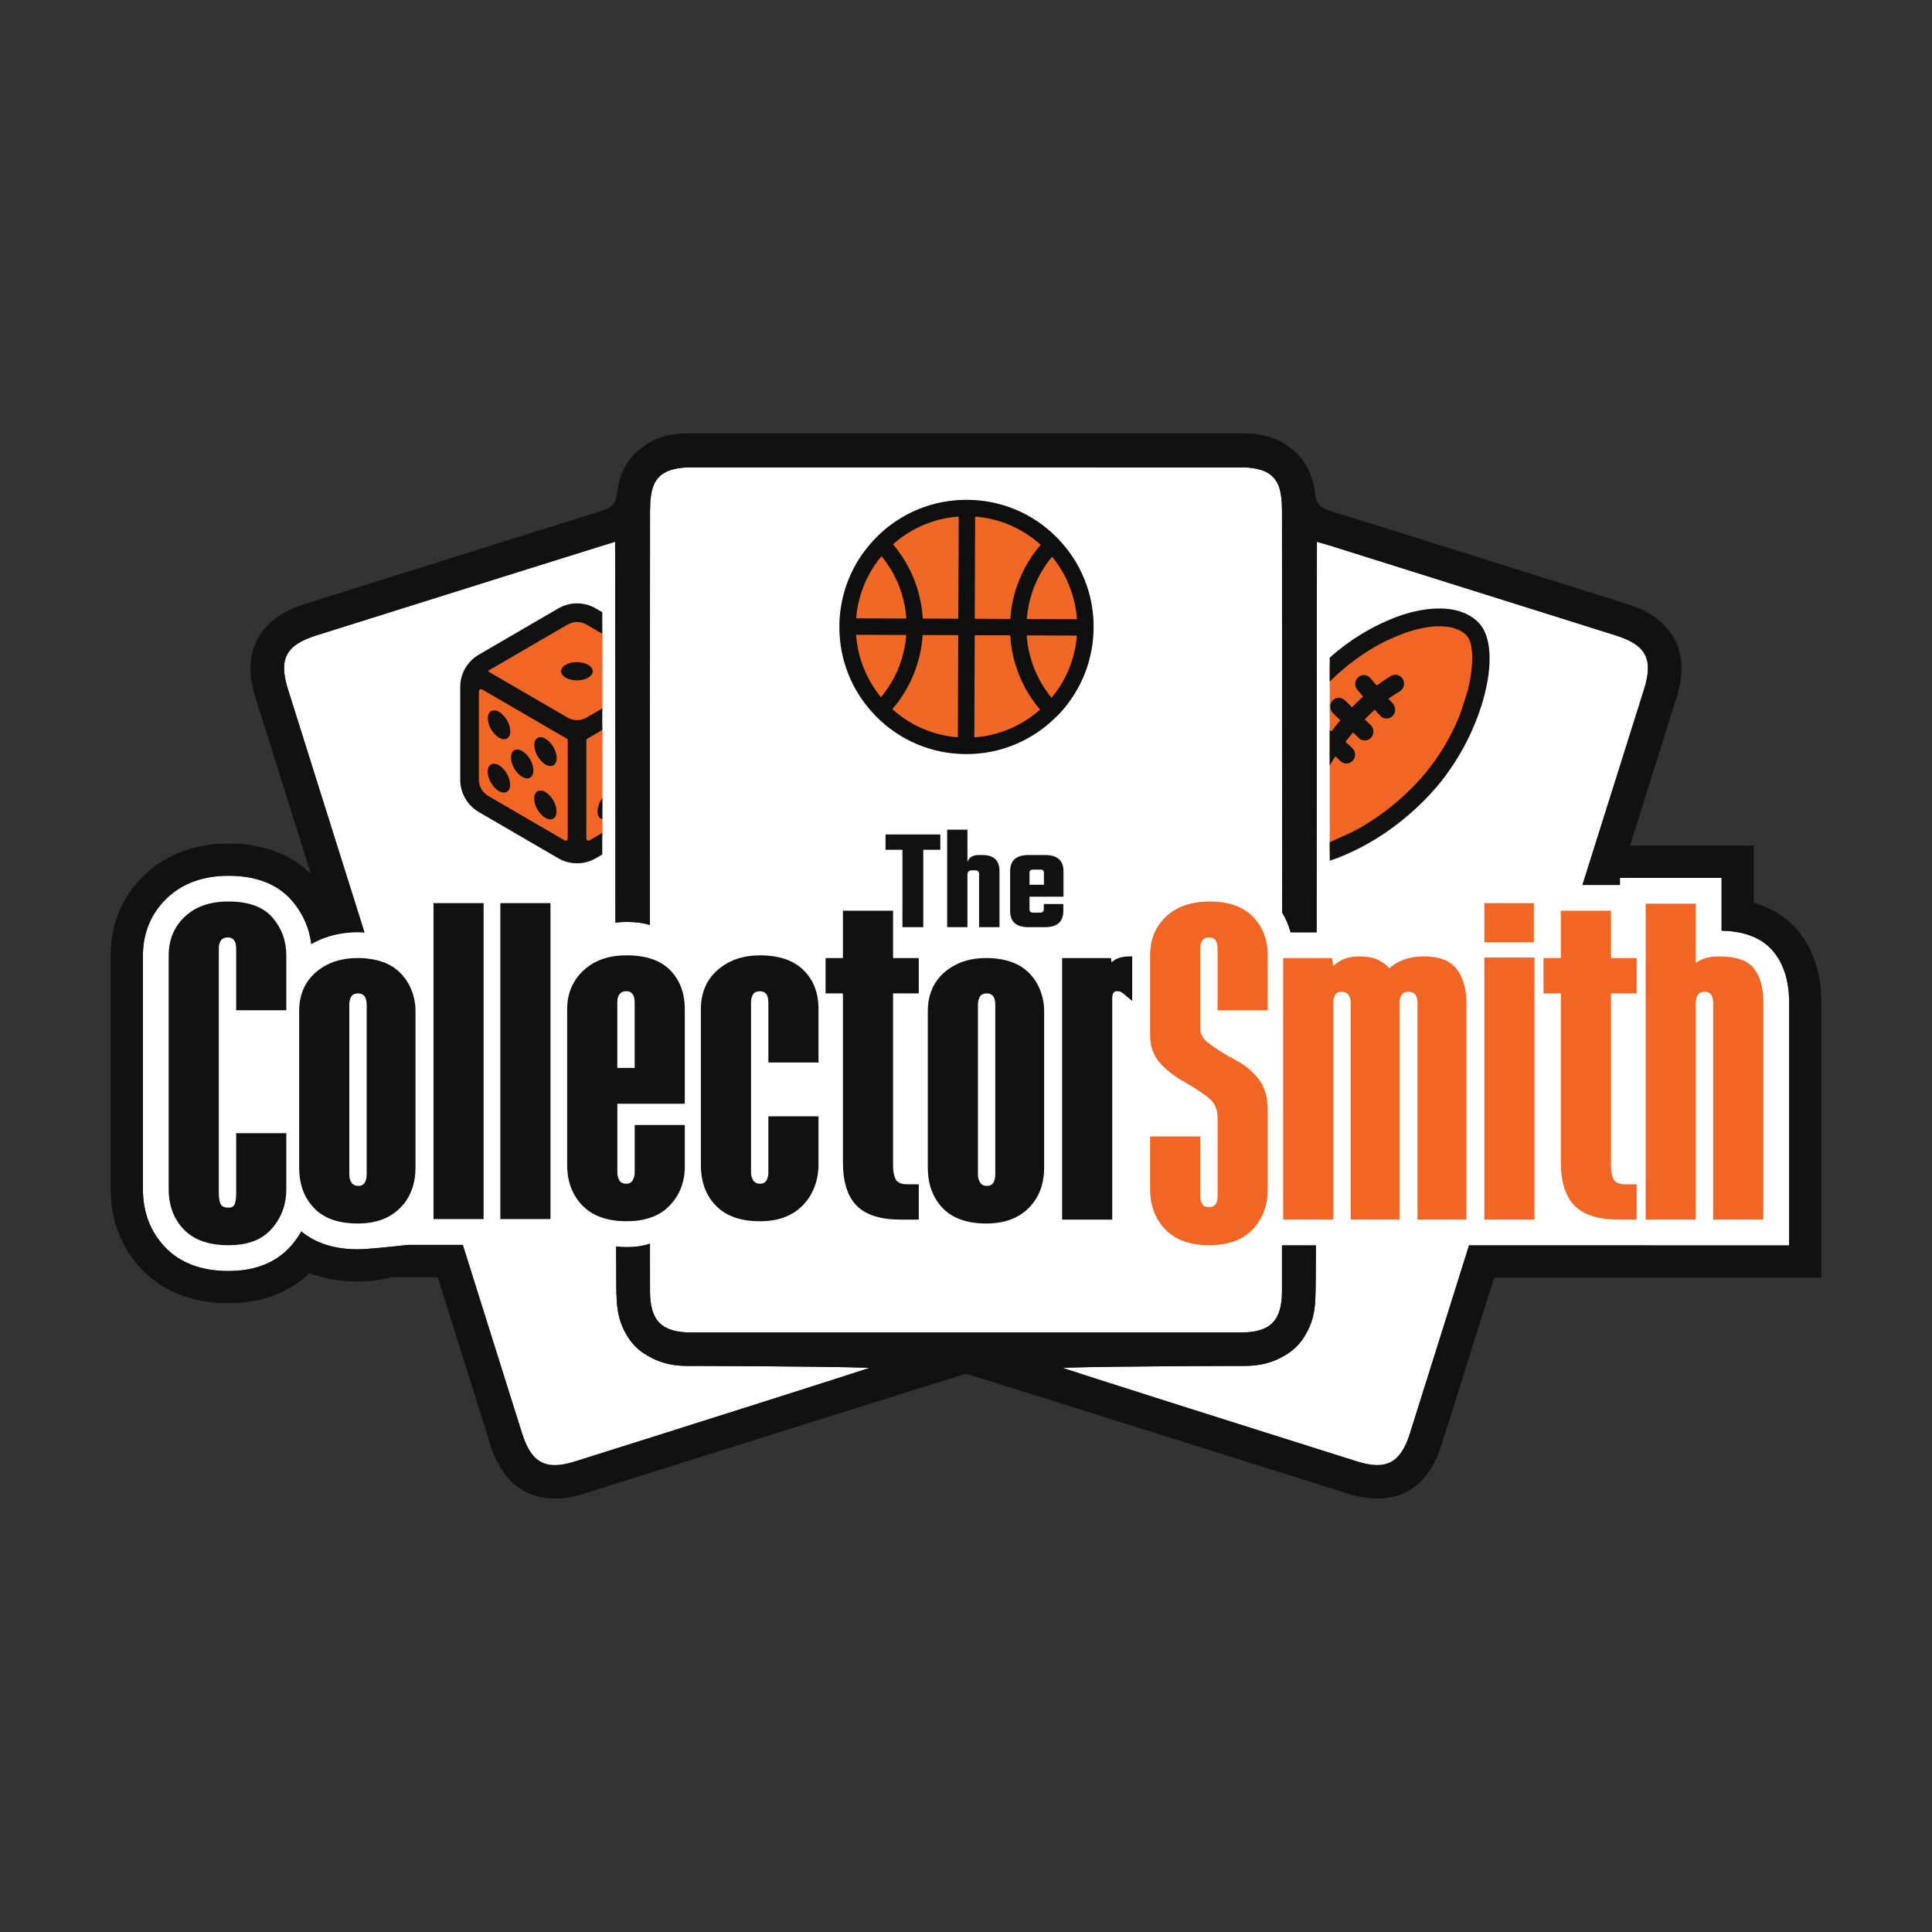 <svg viewBox="0 0 1417.32 1417.32" xmlns="http://www.w3.org/2000/svg" data-name="Layer 1" id="Layer_1">
  <rect x="0" y="0" width="1417.32" height="1417.32" fill="#333333" stroke="none"/>
  <defs>
    <style>
      .cls-1 {
        fill: #111;
      }

      .cls-2 {
        fill: #fff;
      }

      .cls-3 {
        fill: #f06825;
      }

      .cls-4 {
        fill: #f16624;
      }

      .cls-5 {
        fill: #0f0f10;
      }
    </style>
  </defs>
  <path d="M1312.49,735.13v178.52l-234.8-.02-43.38,137.97c-6.79,21.58-17.38,27.23-38.56,20.57-69.86-21.96-139.72-43.97-209.56-66.01-2.29-.71-4.49-1.82-6.69-2.77,42.84-1.3,134.28-1.35,134.28-1.35,10.69-.02,20.38-2.65,28.37-7.47,6.86-3.83,12.13-9.17,15.91-16.03,2.08-3.57,3.76-7.47,4.89-11.7,1.14-4.14,1.65-8.49,1.92-12.86.28-3.03.45-16.71.45-16.71,0-5.67.02-13.69.02-23.64h-24.87v33.36c0,21.92-8.51,30.52-30.24,30.52-134.38.02-268.75.02-403.15,0-21.73,0-30.24-8.61-30.24-30.52l-.02-34.63c-4.94,1.68-10.54,2.53-16.83,2.53-2.81,0-5.46-.14-7.99-.47v30.1c0,3.33.19,6.45.45,9.48.26,4.37.8,8.72,1.92,12.86,1.16,4.23,2.81,8.13,4.89,11.7,3.78,6.86,9.05,12.2,15.91,16.03,7.99,4.82,17.68,7.45,28.37,7.47,0,0,91.44.05,134.31,1.35-2.22.95-4.42,2.06-6.69,2.77-69.84,22.03-139.7,44.04-209.56,66.01-21.21,6.67-31.77,1.02-38.58-20.57-12.01-38.25-24.02-76.48-36.08-114.71-2.46-7.87-4.94-15.77-7.42-23.64h-40.4s-19.55,2.27-31.21,3.03c0,0-4.89.19-5.82.19h-.07c-16.81-.07-30.57-4.49-40.99-13.12-2.06,3.62-4.47,7.12-7.33,10.4-10.78,12.36-26.29,18.65-46.08,18.65s-35.39-5.86-46.45-17.42c-10.83-11.3-16.31-25.63-16.31-42.58v-171.56c0-16.53,6.1-31.09,17.68-42.06,11.44-10.85,26.62-16.34,45.08-16.34,20.43,0,36.12,6.15,46.6,18.32,7.97,9.24,12.67,19.91,14.16,31.77,4.35-2.53,9.03-4.52,14-5.93,4.42-1.28,12.98-4.62,25.01-2.55-2.53-8.04-5.04-15.98-7.47-23.76-20.21-64.19-36.79-116.88-37.9-120.45-2.13-6.69-4.23-13.4-6.34-20.1-1.42-4.52-2.84-9.03-4.26-13.55-7.19-22.74-1.94-32.96,20.78-40.12,69.86-21.99,139.72-43.95,209.58-65.89,2.86-.87,5.72-1.68,9.46-2.74,0,0,.02,14.07.07,37.68,0,3.9.02,8.09.02,12.48.02,18.06.17,116.22.17,128.75.02,2.98,0,93.83-.02,100.48,2.6-.38,5.32-.54,8.18-.54,6.41,0,12.08.76,17.05,2.22l.14-303.25c0-7.87.71-13.97,2.41-18.68,3.5-8.96,10.87-12.84,24.09-13.69.61-.05,1.23-.09,1.89-.12.26-.02,3.31-.09,4.66-.09,0,0,403.46.17,404.1.21,13.19.85,20.57,4.73,24.07,13.69,1.73,4.7,2.41,10.8,2.41,18.68l.12,259.63.02,34.59c2.72,4.47,4.75,9.29,6.15,14.44h19.1c.02-7.83.02-15.72.02-23.64.09-127.85.19-262.84.19-262.84,3.74,1.06,6.62,1.87,9.46,2.74,69.86,21.94,139.74,43.9,209.6,65.89,22.7,7.16,27.94,17.38,20.78,40.12-1.44,4.52-41.87,132.96-45.04,143.01h27.5v-5.18h74.59v38.72c17.52.33,30.47,5.7,38.56,15.98,7.28,9.24,10.97,21.49,10.97,36.41Z" class="cls-2"></path>
  <path d="M1320.11,684.09c-6.24-7.92-16.67-17-33.5-21.75v-41.96h-90.83c14.14-44.97,33.45-106.46,34.37-109.39,10.26-32.67-2.91-57.31-35.94-67.71-72.79-22.84-145.51-45.84-218.35-68.49-7.12-2.2-10.31-4.96-11.18-12.91-.05-.21-.05-.43-.07-.64-.09-.73-.24-1.44-.33-2.15-.78-5.34-2.32-10.31-4.59-14.8-2.86-5.86-6.86-10.83-11.94-14.89-7.71-6.34-17.52-10.31-28.49-11.16-2.34-.17-4.68-.28-7.02-.28h-407.17c-2.34,0-4.68.12-7.02.28-10.97.85-20.78,4.82-28.49,11.16-5.08,4.07-9.05,9.03-11.94,14.89-2.25,4.49-3.81,9.46-4.56,14.78-.12.73-.38,2.6-.4,2.81-.9,7.94-4.07,10.71-11.18,12.91-72.84,22.65-145.58,45.65-218.37,68.49-33.03,10.4-46.2,35.04-35.93,67.71.95,2.93,23.29,74,40.85,129.96-11.21-10.95-30.1-22.15-60.43-22.15-24.35,0-45.56,7.9-61.33,22.84-16.41,15.53-25.08,36.01-25.08,59.2v171.54c0,22.96,7.92,43.33,22.91,58.96,15.46,16.15,37.42,24.71,63.5,24.71,24.11,0,44.52-7.64,59.48-22.1,10.4,4.04,22.1,6.12,35.01,6.17,1.13,0,7.33-.24,7.33-.24,6.38-.43,12.51-1.42,18.32-2.98h33.33c12.98,41.23,25.93,82.46,38.91,123.69,10.33,32.86,35.11,45.63,68.11,35.27,93.5-29.43,187-58.91,280.57-88.13,93.55,29.22,187.05,58.7,280.55,88.13,33,10.35,57.78-2.41,68.11-35.27,12.93-41.09,25.86-82.2,38.8-123.31h240.01v-202.13c0-20.36-5.39-37.52-16.03-51.04ZM1312.49,913.65l-234.8-.02s-31.8,101.11-43.38,137.97c-6.79,21.58-17.38,27.23-38.56,20.57-69.86-21.96-214.05-67.83-216.25-68.77,42.84-1.3,134.28-1.35,134.28-1.35,10.69-.02,20.38-2.65,28.37-7.47,6.86-3.83,12.13-9.17,15.91-16.03,2.08-3.57,3.76-7.47,4.89-11.7,1.14-4.14,1.65-8.49,1.92-12.86.28-3.03.47-30.4.47-40.36h-24.87v33.36c0,21.92-8.51,30.52-30.24,30.52-134.38.02-268.75.02-403.15,0-21.73,0-30.24-8.61-30.24-30.52l-.02-34.63c-4.94,1.68-10.54,2.53-16.83,2.53-2.81,0-5.46-.14-7.99-.47,0,0,.19,36.55.45,39.58.26,4.37.8,8.72,1.92,12.86,1.16,4.23,2.81,8.13,4.89,11.7,3.78,6.86,9.05,12.2,15.91,16.03,7.99,4.82,17.68,7.45,28.37,7.47,0,0,91.44.05,134.31,1.35-2.22.95-146.39,46.81-216.25,68.77-21.21,6.67-31.77,1.02-38.58-20.57-12.01-38.25-24.02-76.48-36.08-114.71-2.46-7.87-4.94-15.77-7.42-23.64h-40.4s-19.55,2.27-31.21,3.03c0,0-4.89.19-5.82.19h-.07c-16.81-.07-30.57-4.49-40.99-13.12-2.06,3.62-4.47,7.12-7.33,10.4-10.78,12.36-26.29,18.65-46.08,18.65s-35.39-5.86-46.45-17.42c-10.83-11.3-16.31-25.63-16.31-42.58v-171.56c0-16.53,6.1-31.09,17.68-42.06,11.44-10.85,26.62-16.34,45.08-16.34,20.43,0,36.12,6.15,46.6,18.32,7.97,9.24,12.67,19.91,14.16,31.77,4.35-2.53,9.02-4.55,14-5.93,12.38-3.44,23.38-2.65,25.01-2.55-2.53-8.04-54.54-173.34-55.96-177.85-7.19-22.74-1.94-32.96,20.78-40.12,69.86-21.99,215.3-67.57,219.04-68.63,0,0,.26,272.75.24,279.39,2.6-.38,5.32-.54,8.18-.54,6.41,0,12.08.76,17.05,2.22l.14-303.25c0-7.87.71-13.97,2.41-18.68,3.5-8.96,10.87-12.84,24.09-13.69.61-.05,410.01-.05,410.65,0,13.19.85,20.57,4.73,24.07,13.69,1.73,4.7,2.41,10.8,2.41,18.68l.14,294.22c2.72,4.47,4.75,9.29,6.15,14.44h19.1c.02-7.83.21-286.48.21-286.48,3.74,1.06,6.62,1.87,9.46,2.74,69.86,21.94,139.74,43.9,209.6,65.89,22.7,7.16,27.94,17.38,20.78,40.12-1.44,4.52-41.87,132.96-45.04,143.01h27.5v-5.18h74.59v38.72c17.52.33,30.47,5.7,38.56,15.98,7.28,9.24,10.97,21.49,10.97,36.41v178.52Z" class="cls-1"></path>
  <path d="M167.6,661.34c-13.52,0-24.21,3.73-32.06,11.17-7.86,7.45-11.79,16.89-11.79,28.33v171.55c0,11.97,3.69,21.81,11.08,29.52,7.38,7.72,18.31,11.57,32.77,11.57s24.76-4.05,31.83-12.17c7.07-8.11,10.61-17.75,10.61-28.92v-41.09h-36.78v44.28c0,2.93-.32,5.39-.94,7.38-.63,1.99-2.2,2.99-4.72,2.99-3.15,0-5.11-1-5.89-2.99-.79-2-1.18-4.45-1.18-7.38v-179.53c0-5.59,2.2-8.38,6.6-8.38,4.08,0,6.13,2.79,6.13,8.38v45.08h36.78v-40.29c0-10.63-3.38-19.88-10.14-27.73-6.76-7.84-17.53-11.77-32.3-11.77Z" class="cls-1"></path>
  <path d="M304.51,736.6c-1.18-8.91-4.66-16.41-10.38-22.41-5.11-5.37-11.96-8.82-20.54-10.38-3.45-.66-7.19-.97-11.23-.99h-.28c-.71,0-1.4.02-2.06.05-.76.02-1.51.07-2.27.12-3.4.24-6.64.8-9.69,1.65-4.21,1.11-8.06,2.81-11.58,5.06-.31.19-.66.4-.97.64-1.4.92-2.74,1.96-4.02,3.1-8.04,7.07-12.03,16.6-12.03,28.54v114.49c0,2.62.19,5.15.5,7.57,1.21,8.82,4.68,16.22,10.36,22.15,7.19,7.52,17.78,11.32,31.77,11.37.78,0,1.56,0,2.34-.02.76-.02,1.49-.09,2.27-.12,8.46-.54,15.6-2.84,21.51-6.86.26-.17.52-.33.78-.52,1.61-1.16,3.1-2.43,4.52-3.85,3.43-3.43,6.08-7.35,7.92-11.75,2.27-5.3,3.38-11.28,3.38-17.97v-114.49c0-1.84-.07-3.64-.28-5.37ZM268.98,861.61c0,2.39-.47,4.37-1.44,5.98,0,.02-.02.02-.02.05-.92,1.56-2.51,2.34-4.68,2.34s-3.85-.8-4.96-2.39c-1.09-1.61-1.63-3.59-1.63-5.98v-124.47c0-1.61.24-3.07.66-4.33,0-.02.02-.07.02-.09.21-.57.43-1.09.73-1.56.92-1.61,2.67-2.39,5.18-2.39,4.09,0,6.15,2.79,6.15,8.37v124.47Z" class="cls-1"></path>
  <path d="M765.68,736.6c-1.18-8.91-4.63-16.41-10.36-22.41-7.21-7.52-17.8-11.3-31.77-11.37h-.31c-.69,0-1.37.02-2.06.05-.76.02-1.51.07-2.27.12-8.13.59-15.22,2.86-21.25,6.71-.35.19-.66.4-.99.64-1.4.92-2.74,1.96-4.02,3.1-8.01,7.07-12.01,16.6-12.01,28.54v114.49c0,2.62.14,5.15.5,7.57,1.21,8.82,4.66,16.22,10.35,22.15,7.16,7.52,17.73,11.32,31.75,11.37.78,0,1.56,0,2.32-.02.78-.02,1.54-.09,2.29-.12,8.44-.54,15.63-2.84,21.51-6.86.28-.17.52-.33.78-.52,1.58-1.16,3.1-2.43,4.52-3.85,7.54-7.57,11.32-17.47,11.32-29.72v-114.49c0-1.84-.09-3.64-.31-5.37ZM730.13,861.61c0,2.39-.45,4.37-1.4,5.98,0,.02-.02.02-.02.05-.95,1.56-2.53,2.34-4.7,2.34s-3.83-.8-4.94-2.39c-1.11-1.61-1.65-3.59-1.65-5.98v-124.47c0-1.65.24-3.14.69-4.42.21-.57.45-1.09.73-1.56.95-1.61,2.67-2.39,5.18-2.39,4.11,0,6.12,2.79,6.12,8.37v124.47Z" class="cls-1"></path>
  <rect height="231.79" width="36.78" y="662.54" x="318.01" class="cls-1"></rect>
  <rect height="231.79" width="36.78" y="662.54" x="367.05" class="cls-1"></rect>
  <path d="M502.37,809.74v-69.41c0-11.7-3.55-21.21-10.66-28.54-3.92-4.02-8.94-6.95-15.01-8.75-4.96-1.49-10.61-2.22-17-2.22-2.84,0-5.58.17-8.18.52-9.5,1.25-17.38,4.82-23.57,10.66-7.9,7.45-11.87,16.9-11.87,28.32v114.49c0,11.96,3.74,21.8,11.14,29.53,5.96,6.15,14.07,9.86,24.33,11.09,2.58.31,5.3.47,8.16.47,6.43,0,12.13-.85,17.14-2.53,5.37-1.77,9.93-4.52,13.69-8.23,7.26-7.19,11.21-16.24,11.84-27.14v-32.72h-36.76v34.71c0,2.15-.5,4.07-1.44,5.79-.92,1.73-2.51,2.6-4.68,2.6-2.55,0-4.28-.87-5.2-2.6-.95-1.73-1.42-3.64-1.42-5.79v-50.26h49.5ZM452.86,735.53c0-5.58,2.2-8.37,6.62-8.37,4.07,0,6.12,2.79,6.12,8.37v47.9h-12.74v-47.9Z" class="cls-1"></path>
  <path d="M557.55,700.84c-12.58,0-22.95,3.59-31.12,10.77-8.18,7.18-12.26,16.76-12.26,28.72v114.5c0,12.24,3.69,22.14,11.08,29.72,7.38,7.58,18.15,11.37,32.3,11.37,12.89,0,23.1-3.65,30.65-10.97,7.55-7.31,11.63-16.95,12.26-28.92v-37.1h-36.78v41.09c0,2.39-.47,4.39-1.42,5.98-.94,1.6-2.52,2.39-4.71,2.39s-3.85-.8-4.95-2.39c-1.1-1.6-1.65-3.59-1.65-5.98v-124.47c0-2.39.47-4.39,1.42-5.98.94-1.6,2.67-2.39,5.19-2.39,4.08,0,6.13,2.79,6.13,8.38v43.88h36.78v-39.1c0-11.97-3.7-21.54-11.08-28.72-7.39-7.18-18-10.77-31.83-10.77Z" class="cls-1"></path>
  <path d="M655.15,668.12h-36.78v34.71h-12.73v25.93h12.73v123.67c0,14.63,3.37,25.33,10.14,32.12,6.76,6.78,17.52,10.17,32.3,10.17h13.2v-25.93h-8.28c-4.6,0-7.51-1.26-8.74-3.79-1.23-2.52-1.84-5.78-1.84-9.77v-126.47h18.86v-25.93h-18.86v-34.71Z" class="cls-1"></path>
  <path d="M815.47,706.01l-.48-3.18h-35.83v191.89h36.78v-162.36c0-3.46,1.11-5.21,3.3-5.21,1.59,0,2.75.28,3.54.8.78.54,1.51,1.07,2.13,1.61l5.67,4.78v-32.68c-.48-.02-.94-.04-1.43-.04-6.29,0-10.83,1.47-13.67,4.38Z" class="cls-1"></path>
  <g>
    <path d="M887.58,661.34c-13.52,0-24.21,3.65-32.06,10.95-7.86,7.3-11.79,16.79-11.79,28.46v58.91c0,7.97,2.36,14.6,7.07,19.9,4.72,5.31,10.38,9.82,16.98,13.53,9.74,5.57,16.42,10.02,20.04,13.33,3.61,3.32,5.42,7.9,5.42,13.73v57.42c0,5.32-2.05,7.98-6.13,7.98-2.52,0-4.24-.8-5.19-2.39-.94-1.6-1.42-3.45-1.42-5.58v-43.89h-36.78v38.49c0,12.03,3.69,21.92,11.08,29.67,7.38,7.75,18.16,11.62,32.3,11.62s24.44-3.85,31.83-11.57c7.38-7.71,11.08-17.55,11.08-29.52v-58.64c0-8.51-2.05-15.62-6.13-21.34-4.09-5.72-9.59-10.44-16.5-14.16-5.35-2.92-9.67-5.45-12.97-7.58-3.3-2.13-6.06-4.05-8.25-5.78-2.2-1.73-3.7-3.45-4.48-5.19-.79-1.73-1.18-3.65-1.18-5.78v-57.85c0-5.59,2.2-8.38,6.6-8.38,4.08,0,6.13,2.79,6.13,8.38v45.08h36.78v-40.29c0-11.43-3.62-20.88-10.85-28.33-7.23-7.44-17.76-11.17-31.59-11.17Z" class="cls-4"></path>
    <path d="M1044.6,701.63c-5.66,0-10.61.8-14.85,2.39-4.24,1.6-7.78,3.73-10.61,6.38-1.55-2.13-4.12-4.12-7.69-5.98-3.58-1.86-8.47-2.79-14.68-2.79-4.35,0-8.16.74-11.43,2.19-3.26,1.47-5.67,3.13-7.22,4.99l-.96-5.98h-35.82v191.89h36.78v-158.78c0-5.58,1.97-8.38,5.91-8.38,4.55,0,6.82,2.79,6.82,8.38v158.78h35.84v-158.78c0-5.58,2.2-8.38,6.6-8.38s6.6,2.79,6.6,8.38v158.78h35.84v-159.18c0-10.1-2.36-18.28-7.07-24.54-4.71-6.25-12.73-9.38-24.05-9.38Z" class="cls-4"></path>
    <rect height="28.72" width="36.31" y="662.54" x="1088.92" class="cls-4"></rect>
    <rect height="192.27" width="36.76" y="702.44" x="1088.93" class="cls-4"></rect>
    <path d="M1181.82,668.11h-36.79v34.73h-12.74v25.93h12.74v123.67c0,14.63,3.38,25.32,10.14,32.1,6.76,6.79,17.52,10.17,32.29,10.17h13.19v-25.91h-8.27c-4.59,0-7.52-1.28-8.72-3.81-1.23-2.51-1.84-5.77-1.84-9.76v-126.46h18.84v-25.93h-18.84v-34.73Z" class="cls-4"></path>
    <path d="M1286.65,710.41c-4.6-5.85-13.08-8.78-25.46-8.78-4.44,0-8.1.54-10.95,1.59-2.85,1.07-4.92,2.15-6.19,3.2v-43.49h-36.78v231.8h36.78v-158.79c0-5.59,2.19-8.38,6.59-8.38,4.08,0,6.13,2.79,6.13,8.38v158.79h36.8v-159.59c0-10.63-2.31-18.87-6.91-24.72Z" class="cls-4"></path>
  </g>
  <g>
    <path d="M689.83,612.17v11.23h-12.51v56.77h-15.29v-56.77h-12.4v-11.23h40.2Z" class="cls-1"></path>
    <path d="M718.05,627.25h2.67c8.34,0,12.51,3.95,12.51,11.87v41.05h-14.97v-39.02c0-1.78-.96-2.67-2.89-2.67h-2.56c-2.07,0-3.1,1.14-3.1,3.42v38.27h-14.86v-71.52h14.86v23.84c1.07-3.49,3.85-5.24,8.34-5.24Z" class="cls-1"></path>
    <path d="M754.51,627.25h12.08c9.05,0,13.58,3.95,13.58,11.87v18.71h-24.91v9.09c0,.93.21,1.59.64,1.98.43.39,1.18.59,2.24.59h4.81c1,0,1.71-.21,2.14-.64.43-.43.64-1.14.64-2.14v-3.53h14.33v5.13c0,7.91-4.53,11.87-13.58,11.87h-11.97c-8.98,0-13.47-3.95-13.47-11.87v-29.19c0-7.91,4.49-11.87,13.47-11.87ZM755.25,649.06h10.58v-8.55c0-.93-.21-1.59-.64-1.98-.43-.39-1.14-.59-2.14-.59h-4.92c-1.07,0-1.82.2-2.24.59-.43.39-.64,1.05-.64,1.98v8.55Z" class="cls-1"></path>
  </g>
  <g>
    <path d="M1085.29,493.68c-4.23,21.35-8.67,53.6-43.93,87.25-24.74,23.6-51.88,37.59-65.89,43.84v-136.38c8.26-7.89,32.08-27.86,68.32-35.56,3.56-.75,7.2-1.16,10.85-1.08,7.2.16,18.58,1.62,23.99,8.89,0,0,10.88,11.68,6.65,33.04Z" class="cls-4"></path>
    <path d="M1085.4,457.54c-6.46-7.2-16.47-11.07-28.96-11.16-6.15-.05-12.66.76-19.34,2.35-.99.24-31.31,6.6-61.63,33.74v17.56c12.49-12.39,25.69-21.76,38.3-28.35,6.91-3.6,17.05-7.42,17.05-7.42,9.55-3.31,18.3-4.88,25.52-4.81,7.11.06,12.91,1.6,17.01,4.51,1.05.74,1.97,1.56,2.79,2.47,4.68,5.22,5.47,20.73.57,40.13,0,0-3.61,11.98-5.54,17.2-6.91,17.69-18.18,36.86-34.87,53.76-12.92,13.08-28.08,24.34-43.33,32.37l-17.49,7.99v13.52c1.42-.45,2.87-.91,4.32-1.46,52.7-19.79,80.92-61.26,81.86-62.56,15.44-21.25,22.95-41.81,26.35-53.78,7.17-25.28,6.2-46.24-2.6-56.06Z" class="cls-1"></path>
    <path d="M1026.8,507.24c-2.86,1.65-5.6,3.46-8.27,5.37,1.02,1.13,2.08,2.28,3.18,3.47,2.39,2.58,2.34,6.67-.12,9.18-2.51,2.56-6.56,2.49-9-.14-1.42-1.53-2.79-3.02-4.08-4.44-2.56,2.29-5.02,4.65-7.35,7.05l4.33,4.17c2.56,2.45,2.7,6.59.33,9.23-2.38,2.64-6.37,2.8-8.93.34l-4.34-4.16c-1.94,2.35-3.78,4.67-5.5,6.95,1.83,1.55,3.6,3.14,5.19,4.75,2.78,2.81,2.43,7.54-.77,9.82l-.27.19c-2.44,1.74-5.7,1.41-7.82-.73-1.13-1.13-2.41-2.29-3.77-3.45-1.56,2.39-2.96,4.63-4.17,6.65v-25.93c.45.3.91.62,1.37.94,1.99-2.65,4.14-5.38,6.44-8.13l-5.38-5.17c-1.34-1.29-2.02-3.04-2.02-4.79,0-1.59.56-3.19,1.69-4.44,2.38-2.64,6.37-2.8,8.93-.34l5.39,5.18c2.56-2.65,5.26-5.26,8.1-7.8-1.63-1.9-3.05-3.59-4.23-5.01-2.32-2.8-1.94-7.03.85-9.34h0c2.66-2.21,6.53-1.84,8.75.83,1.25,1.51,2.78,3.32,4.57,5.41,3.42-2.52,7-4.9,10.73-7.06,3.17-1.83,7.19-.5,8.76,2.89,1.45,3.11.29,6.84-2.61,8.53Z" class="cls-1"></path>
  </g>
  <g>
    <path d="M414.91,619.11c-.69,0-1.36-.19-1.99-.55l-56-32.59c-4.95-2.88-8.02-8.23-8.02-13.94v-64.94c.03-1.46.74-2.68,1.96-3.4.64-.38,1.31-.56,2-.56s1.37.19,2.01.56l62.06,36.09c1.22.74,1.97,2.05,1.97,3.44v71.92c0,1.45-.72,2.7-1.98,3.43-.63.37-1.3.55-1.99.55Z" class="cls-4"></path>
    <path d="M416.48,543.2v71.92c0,.6-.26,1.05-.78,1.35s-1.05.3-1.56,0l-56-32.59c-4.21-2.45-6.82-6.99-6.82-11.86v-64.94c.01-.59.28-1.03.78-1.34.52-.3,1.05-.29,1.56.01l62.06,36.09c.48.29.77.81.77,1.36Z" class="cls-4"></path>
    <path d="M441.85,462.15v60.31l-10.44,6.08c-2.44,1.42-5.23,2.18-8.09,2.18s-5.64-.76-8.09-2.18l-58.23-33.86-.1-.07c-1.03-.73-1.19-1.76-1.19-2.3s.16-1.56,1.19-2.29l.08-.06,58.22-33.87c2.44-1.42,5.25-2.18,8.11-2.18s5.67.76,8.12,2.18l10.41,6.06Z" class="cls-4"></path>
    <path d="M441.85,464.93v54.75l-11.65,6.77c-4.24,2.47-9.52,2.47-13.75,0l-58.13-33.8c-.08-.06-.19-.12-.19-.35,0-.22.11-.28.19-.34l58.11-33.8c2.08-1.22,4.48-1.85,6.9-1.85s4.83.64,6.91,1.85l11.62,6.76Z" class="cls-4"></path>
    <path d="M441.85,532.71v81.1l-8.15,4.74c-.63.36-1.3.55-1.99.55s-1.35-.18-1.97-.54c-1.28-.75-2-2-2-3.44v-71.92c0-1.41.76-2.73,1.99-3.43l12.12-7.06Z" class="cls-4"></path>
    <path d="M441.85,535.5v75.53l-9.35,5.44c-.52.3-1.03.3-1.56,0-.52-.3-.78-.75-.78-1.35v-71.92c0-.55.3-1.07.78-1.35l10.91-6.35Z" class="cls-4"></path>
  </g>
  <g>
    <path d="M409.54,446.35l-58.28,33.91c-4.14,2.41-7.58,5.87-9.98,10.02-2.38,4.15-3.65,8.87-3.65,13.66v68.19c.02,4.75,1.28,9.43,3.65,13.55,2.36,4.09,5.74,7.52,9.88,9.98l58.37,33.96c4.18,2.43,8.94,3.71,13.78,3.71s9.61-1.28,13.78-3.71l4.75-2.77v-15.81l-9.35,5.44c-.52.3-1.03.3-1.56,0-.52-.3-.78-.75-.78-1.35v-71.92c0-.55.3-1.07.78-1.35l10.91-6.35v-15.82l-11.65,6.77c-4.24,2.47-9.52,2.47-13.75,0l-58.13-33.8c-.08-.06-.19-.12-.19-.35,0-.22.11-.28.19-.34l58.11-33.8c2.08-1.22,4.48-1.85,6.9-1.85s4.83.64,6.91,1.85l11.62,6.76v-15.81l-4.75-2.77c-8.5-4.95-19.05-4.95-27.56,0ZM415.71,541.84c.48.29.77.81.77,1.36v71.92c0,.6-.26,1.05-.78,1.35s-1.05.3-1.56,0l-56-32.59c-4.21-2.45-6.82-6.99-6.82-11.86v-64.94c.01-.59.28-1.03.78-1.34.52-.3,1.05-.29,1.56.01l62.06,36.09Z" class="cls-1"></path>
    <path d="M366.15,522.27c-4.55-2.62-8.24-.52-8.25,4.69-.01,5.22,3.66,11.58,8.19,14.2,4.55,2.62,8.24.52,8.25-4.7.01-5.21-3.66-11.56-8.19-14.19Z" class="cls-1"></path>
    <path d="M400.2,541.93c-4.54-2.62-8.23-.52-8.24,4.71-.01,5.21,3.65,11.56,8.19,14.19,4.54,2.62,8.23.52,8.25-4.69.01-5.22-3.66-11.58-8.21-14.2Z" class="cls-1"></path>
    <path d="M366.04,561.4c-4.55-2.62-8.24-.52-8.25,4.71-.01,5.21,3.66,11.58,8.19,14.2,4.55,2.62,8.24.52,8.25-4.7.01-5.22-3.66-11.58-8.19-14.2Z" class="cls-1"></path>
    <path d="M400.09,581.06c-4.54-2.62-8.23-.52-8.24,4.7-.02,5.22,3.65,11.58,8.19,14.2,4.54,2.62,8.23.52,8.24-4.71.02-5.22-3.65-11.58-8.19-14.2Z" class="cls-1"></path>
    <path d="M383.12,550.99c-4.55-2.62-8.24-.52-8.25,4.7-.01,5.22,3.66,11.58,8.19,14.2,4.55,2.62,8.24.52,8.25-4.7.01-5.22-3.66-11.58-8.19-14.2Z" class="cls-1"></path>
    <path d="M438.35,595.26c-.01-3.2,1.37-6.83,3.5-9.77v15.49c-2.11-.51-3.49-2.54-3.5-5.72Z" class="cls-1"></path>
    <path d="M431.44,497.17c4.51-2.62,4.49-6.88-.05-9.49-4.55-2.62-11.89-2.62-16.4,0-4.51,2.61-4.49,6.87.06,9.49,4.54,2.62,11.88,2.62,16.39,0Z" class="cls-1"></path>
  </g>
  <g>
    <path d="M664.81,465.8c-1.29,16.83-7.72,32.68-18.54,45.66-.58-.7-1.13-1.41-1.67-2.11-.2-.26-.42-.54-.62-.82-.5-.68-1.01-1.39-1.51-2.07-.22-.3-.42-.6-.62-.93-.48-.7-.97-1.41-1.41-2.13-.2-.3-.4-.6-.58-.95-.44-.72-.91-1.45-1.33-2.19-.18-.3-.32-.58-.48-.88-.44-.78-.88-1.57-1.27-2.35-.14-.24-.26-.5-.38-.74-.42-.84-.84-1.71-1.25-2.55-.04-.1-.08-.2-.1-.3-1.35-2.94-2.49-5.93-3.46-9.01-.06-.2-.12-.38-.18-.56-.24-.78-.46-1.57-.68-2.35-.1-.42-.22-.84-.34-1.27-.18-.7-.34-1.41-.5-2.13-.12-.52-.24-1.05-.34-1.57-.14-.66-.26-1.33-.38-1.99-.1-.58-.22-1.17-.3-1.77-.1-.62-.2-1.23-.28-1.85-.08-.66-.16-1.35-.24-2.01-.04-.56-.12-1.13-.18-1.69-.02-.52-.06-1.03-.1-1.55l36.77.14Z" class="cls-3"></path>
    <path d="M702.98,465.94l-.28,74.92c-17.94-1.37-34.7-8.55-48.07-20.66,13.15-15.31,20.9-34.23,22.27-54.37l26.09.1Z" class="cls-3"></path>
    <path d="M762.98,520.57c-13.01,11.61-29.79,19.07-48.21,20.35l.28-74.94,26.09.1c1.19,20.11,8.81,39.1,21.84,54.49Z" class="cls-3"></path>
    <path d="M789.97,466.26c-.04.6-.06,1.21-.14,1.81-.04.4-.08.78-.12,1.19-.12.95-.24,1.87-.38,2.8-.04.34-.1.68-.14,1.01-.18,1.07-.36,2.11-.58,3.14-.04.2-.08.38-.12.56-2.78,13.15-8.75,25.14-17.08,35.12-10.72-13.03-17.02-28.92-18.2-45.76l36.77.14Z" class="cls-3"></path>
    <path d="M790.03,454.2l-36.77-.14c1.29-16.83,7.72-32.68,18.54-45.66.58.7,1.13,1.41,1.65,2.11.22.26.44.54.64.82.5.68,1.01,1.39,1.51,2.07.22.3.42.6.62.95.48.68.97,1.39,1.41,2.11.2.3.4.6.58.95.44.72.88,1.45,1.33,2.19.18.3.32.6.48.88.44.8.88,1.57,1.27,2.35.14.24.26.5.38.74.42.84.84,1.71,1.25,2.57.04.08.08.18.1.28,1.35,2.94,2.49,5.93,3.46,9.03.06.18.12.36.18.56.24.76.46,1.55.68,2.35.1.4.22.82.34,1.25.18.7.32,1.41.5,2.13.12.52.24,1.05.34,1.57.14.66.26,1.33.38,1.99.1.58.22,1.19.3,1.77.1.62.2,1.23.28,1.85.08.68.16,1.35.24,2.03.04.54.12,1.11.18,1.67.02.52.06,1.03.1,1.55Z" class="cls-3"></path>
    <path d="M763.44,399.65c-13.15,15.31-20.9,34.23-22.27,54.39l-26.09-.12.26-74.92c17.96,1.37,34.72,8.57,48.09,20.66Z" class="cls-3"></path>
    <path d="M703.31,378.95l-.28,74.92-26.09-.1c-1.19-20.11-8.81-39.1-21.84-54.49,13.01-11.59,29.79-19.05,48.21-20.33Z" class="cls-3"></path>
    <path d="M664.87,453.75l-36.77-.14c.04-.6.06-1.23.14-1.81.04-.4.08-.8.12-1.21.12-.95.24-1.87.38-2.8.04-.34.1-.66.14-1.01.18-1.05.36-2.09.58-3.14.04-.2.08-.38.12-.56,2.78-13.15,8.75-25.14,17.08-35.12,10.72,13.03,17.02,28.92,18.2,45.78Z" class="cls-3"></path>
    <circle r="85.19" cy="459.93" cx="709.03" class="cls-3"></circle>
    <path d="M802.2,455.67c-.02-1.02-.12-2.03-.19-3.08-.05-.47-.07-.95-.12-1.44-.12-1.25-.26-2.48-.43-3.74-.05-.24-.05-.47-.09-.73-.19-1.37-.43-2.74-.69-4.12,0-.07,0-.17-.02-.28-.28-1.49-.62-2.91-.95-4.35v-.02c-1.4-5.8-3.36-11.4-5.84-16.8v-.02c-.57-1.28-1.23-2.56-1.87-3.86-.05-.05-.07-.12-.09-.19-.62-1.21-1.3-2.37-1.96-3.57-.07-.12-.14-.24-.21-.38-.66-1.09-1.33-2.2-2.01-3.29-.12-.17-.24-.38-.38-.57-.66-.99-1.33-1.99-2.03-2.98-.19-.26-.36-.52-.54-.78-.66-.92-1.35-1.82-2.04-2.67-.26-.33-.5-.66-.76-.99-.64-.83-1.33-1.61-2.01-2.44-.33-.35-.62-.73-.97-1.11-.64-.71-1.32-1.47-2.01-2.18-.28-.28-.52-.57-.78-.88-.05-.02-.07-.07-.12-.12l-.85-.85c-17.53-17.7-40.93-27.49-65.85-27.56-24.91-.09-48.36,9.51-66.06,27.07-.28.28-.54.59-.83.88-.02.02-.07.05-.12.09-.28.31-.54.62-.83.9-.66.71-1.35,1.4-1.99,2.13-.35.4-.69.78-.99,1.18-.71.76-1.37,1.54-2.01,2.34-.28.33-.54.66-.8,1.02-.69.85-1.35,1.75-1.99,2.6-.24.28-.43.57-.64.85-.66.97-1.35,1.92-2.01,2.91-.12.21-.26.43-.43.64-.66,1.06-1.33,2.13-1.99,3.19-.07.14-.14.31-.24.45-.69,1.16-1.33,2.32-1.96,3.5-.05.09-.09.19-.12.26-.66,1.23-1.28,2.51-1.87,3.76-.02.05-.02.07-.05.09-1.87,4.02-3.45,8.16-4.73,12.4,0,0,0,.02-.02.02-.43,1.4-.8,2.82-1.16,4.26-.02.07-.02.14-.05.21-.33,1.37-.66,2.77-.92,4.14-.02.17-.05.35-.12.52-.24,1.3-.45,2.58-.64,3.9-.07.38-.12.76-.17,1.14-.17,1.11-.31,2.22-.43,3.31-.07.8-.09,1.59-.17,2.37-.05.73-.12,1.44-.17,2.18-.09,1.51-.12,3.08-.12,4.59-.02,1.56.02,3.08.09,4.61.02.78.09,1.56.17,2.34.02.71.07,1.47.14,2.18.09,1.14.24,2.25.4,3.36.02.38.07.76.12,1.11.19,1.3.4,2.63.64,3.93.05.17.07.31.07.5.28,1.42.59,2.82.95,4.24v.12c1.4,5.77,3.36,11.4,5.82,16.78.02,0,.02.02.02.05.59,1.3,1.23,2.56,1.87,3.86.05.05.07.12.09.17.64,1.21,1.3,2.39,1.96,3.6.07.12.14.24.21.38.64,1.09,1.33,2.18,2.01,3.27.12.19.24.38.38.59.66.99,1.33,1.99,2.03,2.98.19.26.33.52.54.78.66.92,1.35,1.8,2.04,2.7.26.31.5.66.76.97.64.8,1.33,1.61,2.01,2.41.33.38.64.76.97,1.11.64.73,1.32,1.47,2.01,2.2.28.28.52.57.78.85.02.02.05.05.07.09.02.02.05.02.09.05.26.28.52.57.8.85,17.53,17.7,40.93,27.47,65.85,27.56,26,.12,49.59-10.53,66.58-27.71.14-.12.31-.19.43-.33,11.5-11.76,19.5-26.03,23.57-41.55,0-.02.02-.05.02-.09.33-1.35.66-2.7.97-4.09.02-.14.07-.33.09-.52.26-1.21.47-2.44.69-3.67.05-.33.12-.64.17-.95.17-1.14.28-2.27.45-3.41.05-.43.09-.85.14-1.25.12-1.09.21-2.2.26-3.31.05-.45.09-.9.12-1.37.07-1.4.12-2.84.12-4.26v-2.06c-.02-.97-.02-1.96-.09-2.96ZM628.25,451.79c.02-.4.07-.8.12-1.21.12-.95.24-1.87.38-2.79.05-.33.09-.66.14-.99.19-1.04.36-2.11.59-3.15.02-.19.07-.38.12-.57,2.77-13.16,8.75-25.13,17.06-35.11,10.74,13.04,17.04,28.91,18.22,45.78l-36.77-.14c.05-.62.05-1.23.14-1.82ZM644.6,509.34c-.21-.26-.43-.52-.61-.8-.52-.69-1.02-1.4-1.51-2.08-.24-.31-.43-.59-.64-.92-.47-.71-.95-1.42-1.4-2.13-.21-.31-.4-.62-.59-.95-.43-.73-.9-1.44-1.33-2.2-.17-.31-.31-.57-.47-.88-.45-.78-.9-1.56-1.28-2.37-.14-.24-.26-.5-.38-.73-.43-.85-.85-1.7-1.25-2.56-.02-.09-.07-.21-.09-.31-1.35-2.93-2.48-5.94-3.45-9.01-.07-.19-.12-.38-.19-.54-.24-.8-.45-1.59-.69-2.37-.09-.43-.21-.85-.33-1.25-.19-.71-.36-1.42-.5-2.15-.12-.52-.26-1.04-.35-1.56-.14-.66-.26-1.32-.38-1.99-.09-.59-.21-1.16-.31-1.77s-.19-1.23-.28-1.85c-.07-.66-.14-1.35-.24-2.01-.05-.57-.12-1.14-.17-1.68-.02-.54-.07-1.04-.12-1.56l36.77.14c-1.28,16.85-7.71,32.68-18.55,45.67-.57-.71-1.11-1.42-1.66-2.13ZM702.71,540.88c-17.96-1.37-34.71-8.57-48.08-20.66,13.15-15.31,20.89-34.24,22.26-54.37l26.1.09-.28,74.93ZM703.02,453.88l-26.07-.09c-1.18-20.11-8.83-39.11-21.84-54.49,13.01-11.59,29.79-19.05,48.2-20.35l-.28,74.93ZM715.34,378.99c17.98,1.37,34.73,8.57,48.1,20.66-13.15,15.31-20.89,34.24-22.26,54.4l-26.1-.12.26-74.93ZM714.77,540.92l.28-74.93,26.07.09c1.18,20.11,8.83,39.11,21.84,54.49-13.01,11.59-29.79,19.07-48.2,20.35ZM789.83,468.07c-.02.4-.07.78-.12,1.18-.12.95-.24,1.87-.38,2.79-.05.35-.09.69-.14,1.02-.19,1.06-.35,2.11-.59,3.15-.02.19-.07.38-.12.54-2.77,13.16-8.73,25.15-17.06,35.14-10.72-13.04-17.04-28.94-18.22-45.76l36.77.14c-.02.59-.05,1.21-.14,1.8ZM753.27,454.06c1.28-16.85,7.71-32.7,18.55-45.67.57.71,1.11,1.4,1.63,2.11.24.26.45.54.66.83.5.69.99,1.4,1.49,2.08.24.28.43.59.64.95.47.66.95,1.37,1.4,2.11.21.31.4.59.59.95.45.71.88,1.44,1.33,2.18.19.31.33.62.47.9.45.8.9,1.56,1.28,2.34.14.24.26.52.38.76.43.83.85,1.7,1.25,2.58.02.07.07.17.09.26,1.35,2.96,2.48,5.94,3.45,9.04.07.19.12.35.19.57.24.76.45,1.54.69,2.34.09.4.21.83.33,1.25.19.71.33,1.42.5,2.13.14.52.26,1.04.35,1.59.14.66.26,1.32.38,1.99.09.57.21,1.18.31,1.75.09.64.19,1.23.28,1.87.07.69.17,1.35.24,2.03.05.52.12,1.09.19,1.66,0,.52.05,1.02.09,1.56l-36.77-.14Z" class="cls-5"></path>
  </g>
</svg>